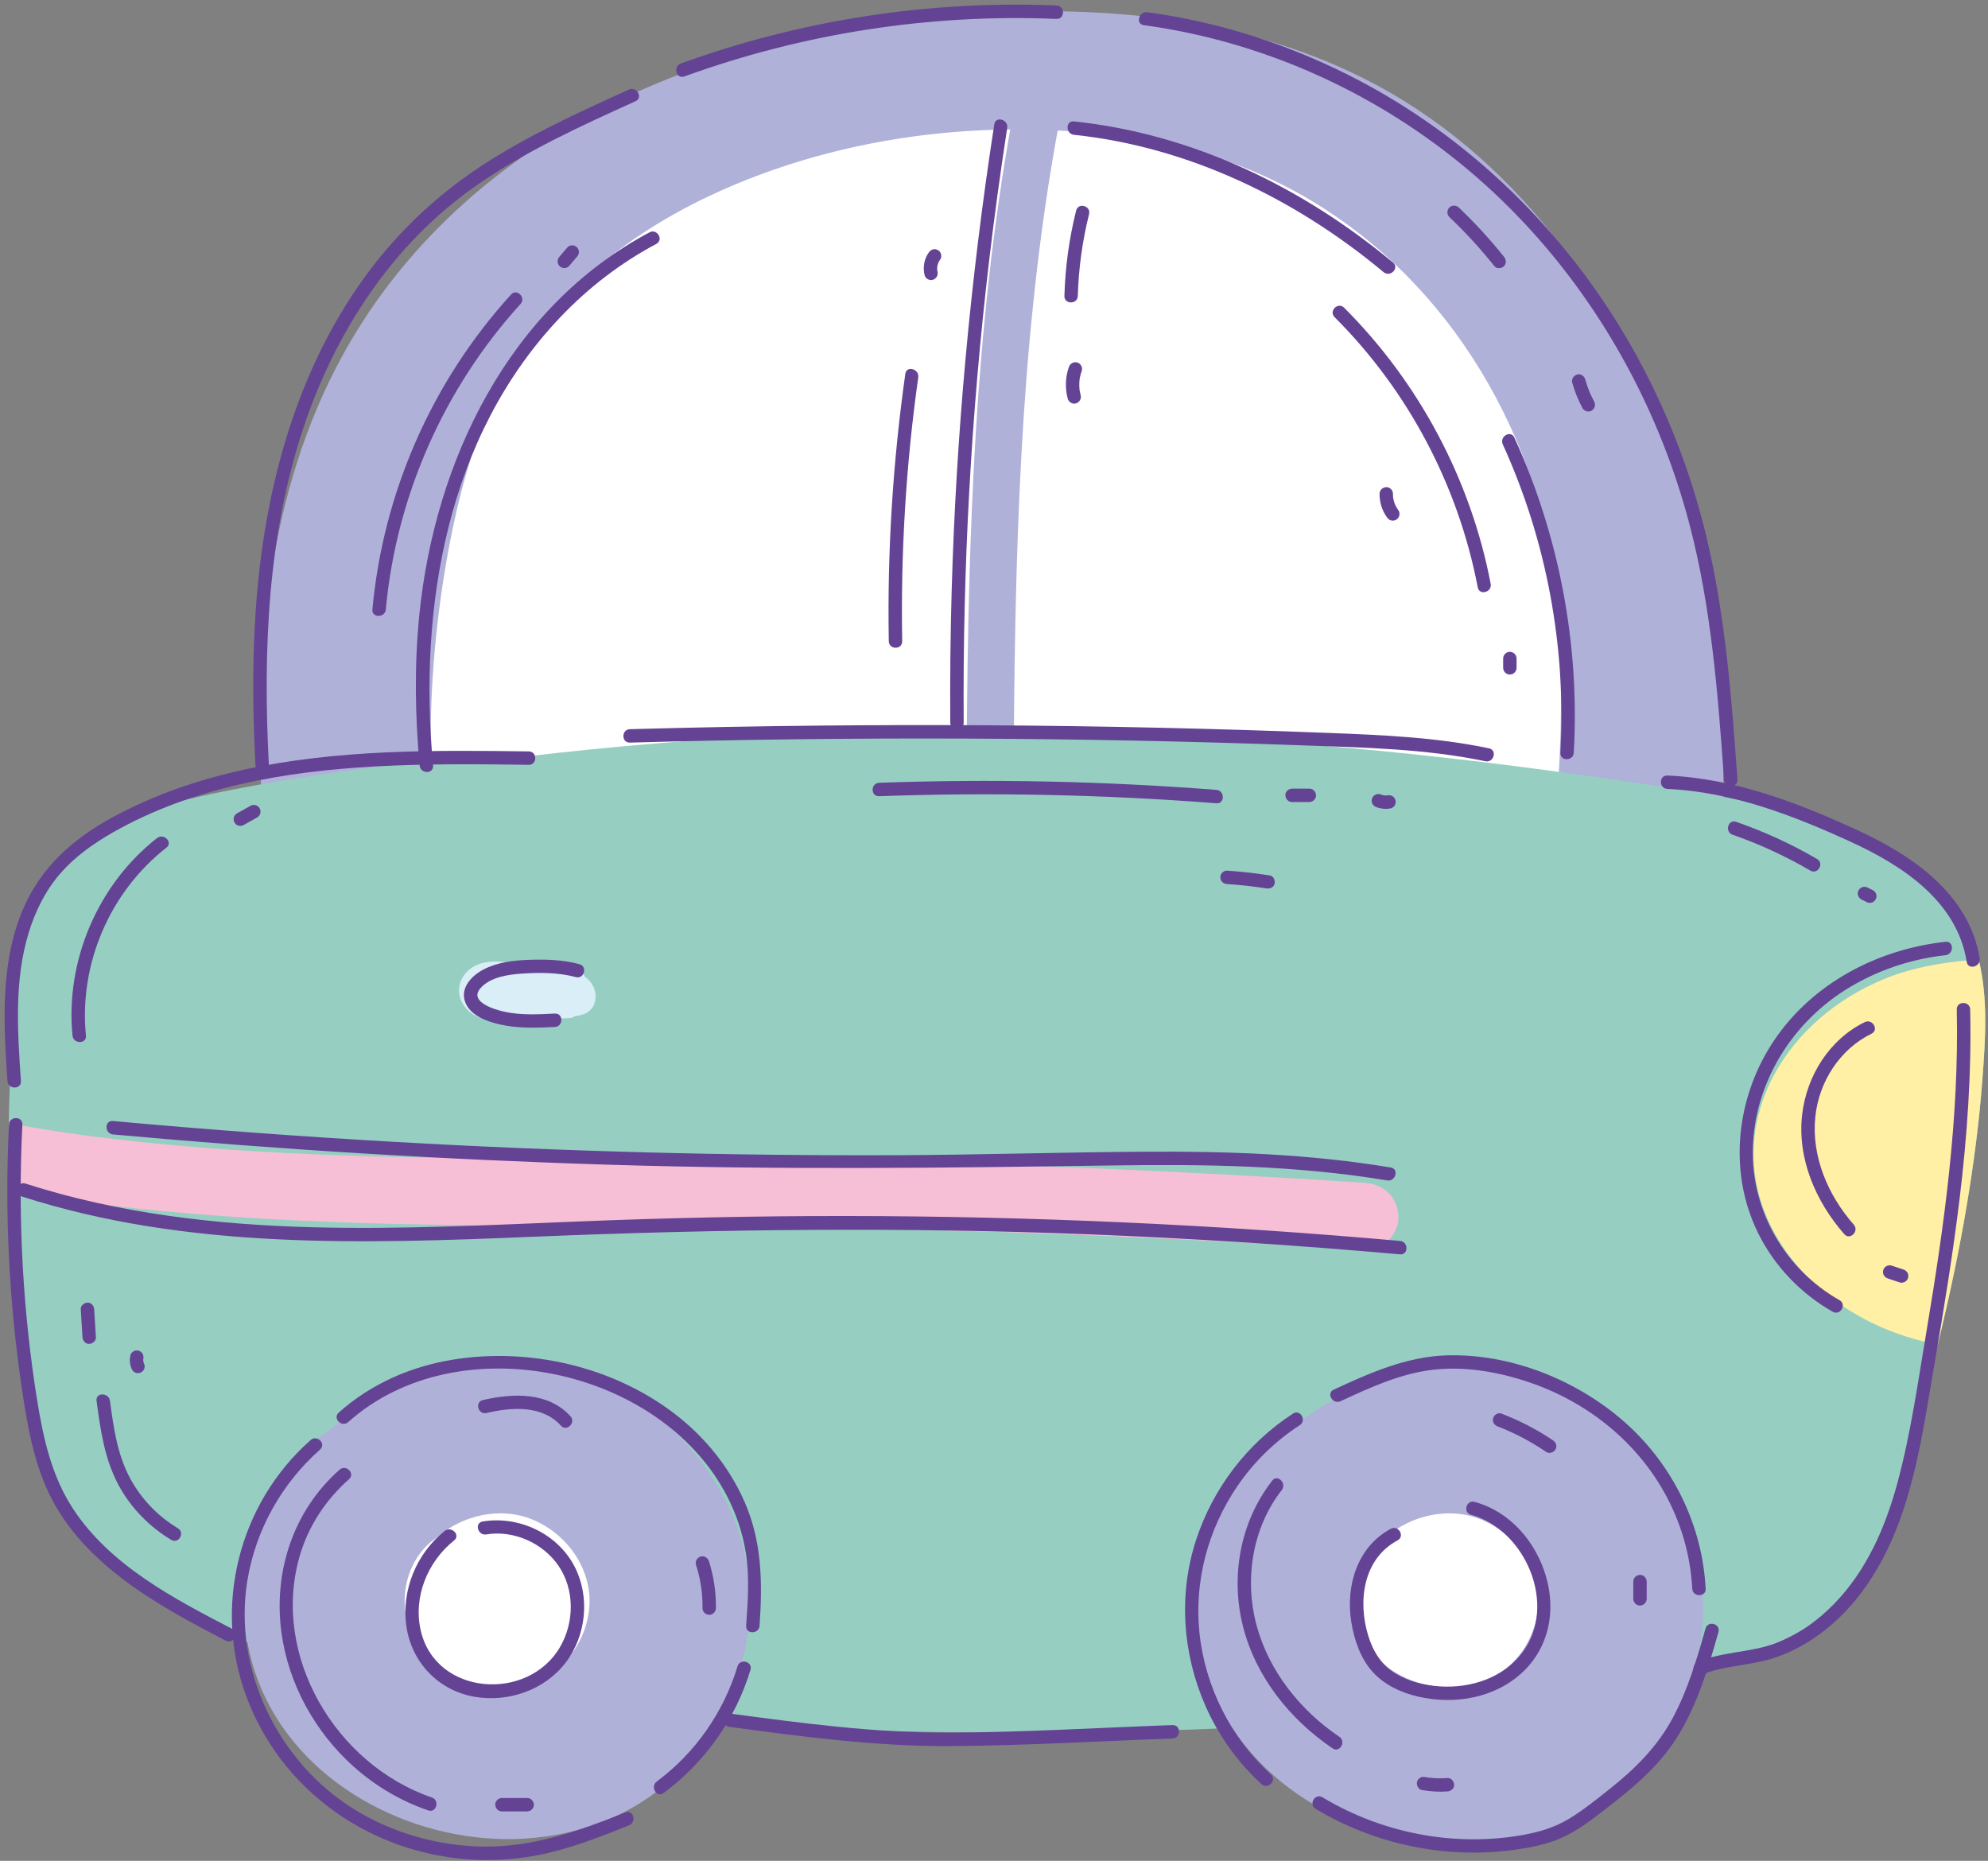 <?xml version="1.0" encoding="UTF-8"?><svg xmlns="http://www.w3.org/2000/svg" xmlns:xlink="http://www.w3.org/1999/xlink" height="249.7" preserveAspectRatio="xMidYMid meet" version="1.0" viewBox="78.8 87.5 266.8 249.7" width="266.8" zoomAndPan="magnify"><rect x="78.8" y="87.5" width="266.8" height="249.7" fill="#808080" stroke="none"/><g id="change1_1"><path d="M303.316,148.964c-7.368-21.243-21.18-40.826-41.685-51.037c-16.897-8.414-36.133-9.877-54.706-8.434 c-15.539,1.207-30.946,4.721-45.046,11.469c-14.295,6.841-26.788,17.342-35.153,30.88c-11.017,17.831-13.651,39.128-12.95,59.719 c0.106,3.105,0.292,6.206,0.536,9.303c0.152,1.927,1.506,3.54,3.555,3.555c1.673,0.012,3.346,0.024,5.019,0.036 c4.554,0.032,9.108,0.065,13.662,0.097c6.775,0.048,13.55,0.096,20.325,0.145c8.228,0.059,16.457,0.117,24.685,0.176 c9.013,0.064,18.025,0.128,27.038,0.192c9.099,0.065,18.198,0.129,27.297,0.194c8.527,0.061,17.054,0.121,25.581,0.182 c7.17,0.051,14.34,0.102,21.51,0.153c5.16,0.037,10.319,0.073,15.479,0.11c2.448,0.017,4.905,0.097,7.354,0.052 c0.108-0.002,0.216,0.002,0.324,0.002c2.021,0.014,3.419-1.645,3.555-3.555C310.964,184.301,309.138,165.989,303.316,148.964z" fill="#b0b1d9"/></g><g id="change2_1"><path d="M283.626,149.905c-0.409-1.135-0.85-2.255-1.324-3.359c-8.941-20.785-26.326-35.965-48.689-40.041 c-19.754-3.6-41.372-1.304-59.596,7.28c-12.592,5.931-23.744,15.386-29.466,28.303c-5.819,13.137-8.417,34.102-7.877,47.936 c0.081,2.086,0.225,4.17,0.413,6.25c0.117,1.295,1.16,2.379,2.738,2.388c1.289,0.008,2.578,0.016,3.866,0.024 c3.508,0.022,7.016,0.044,10.524,0.065c5.219,0.032,10.438,0.065,15.656,0.097c6.338,0.039,12.677,0.079,19.015,0.118 c6.942,0.043,13.885,0.086,20.827,0.129c7.009,0.044,14.018,0.087,21.027,0.131c6.568,0.041,13.136,0.082,19.705,0.122 c5.523,0.034,11.046,0.069,16.569,0.103c3.974,0.025,7.949,0.049,11.923,0.074c1.886,0.012,3.779,0.065,5.664,0.035 c0.083-0.001,0.166,0.001,0.249,0.002c1.557,0.01,2.634-1.105,2.738-2.388C288.841,181.827,288.927,164.627,283.626,149.905z" fill="#fff"/></g><g id="change1_2"><path d="M214.788,200.069c0.123-27.301,0.221-54.733,3.864-81.841c1.03-7.665,2.372-15.29,4.042-22.841 c0.368-1.666-0.503-3.42-2.208-3.889c-1.584-0.435-3.518,0.534-3.889,2.208c-6.011,27.182-7.517,55.088-7.94,82.847 c-0.119,7.838-0.156,15.677-0.192,23.515C208.447,204.138,214.769,204.143,214.788,200.069L214.788,200.069z" fill="#b0b1d9"/></g><g id="change3_1"><path d="M344.324,216.127c-2.348-9.423-11.052-14.969-20.479-18.191c-9.965-3.406-20.833-4.706-31.295-6.217 c-24.576-3.549-49.411-5.683-74.296-6.109c-24.673-0.422-49.359,0.868-73.795,4.009c-0.862-0.698-2.098-0.932-3.344-0.77 c-12.106,1.579-24.343,3.023-36.232,5.686c-4.805,1.076-9.774,2.517-13.888,5.083c-4.641,2.895-7.601,6.948-8.707,11.978 c-1.193,5.425-1.551,11.101-1.913,16.614c-0.375,5.707-0.493,11.428-0.352,17.143c0.275,11.163,1.291,22.551,3.812,33.495 c1.162,5.046,3.047,10.119,6.39,14.339c3.119,3.937,7.117,7.126,11.587,9.761c9.541,5.625,20.872,8.851,31.9,11.067 c11.822,2.376,23.916,3.53,35.972,4.391c12.619,0.901,25.272,1.417,37.929,1.55c25.397,0.267,51.038-0.742,76.21-3.936 c11.496-1.459,23.597-3.485,34.023-8.326c4.837-2.245,9.262-5.474,11.864-9.877c2.8-4.736,3.917-10.252,5.353-15.417 c3.036-10.917,5.801-21.912,7.667-33.049c0.955-5.7,1.707-11.431,2.132-17.184C345.256,226.85,345.631,221.37,344.324,216.127z" fill="#96cfc2"/></g><g id="change4_1"><path d="M314.141,241.853c-0.253,10.539,7.651,20.321,19.01,24.492c1.834,0.673,3.746,1.202,5.701,1.602 c1.499-6.162,2.833-12.356,3.879-18.596c0.955-5.7,1.707-11.431,2.132-17.184c0.389-5.27,0.756-10.698-0.509-15.898 c-3.716,0.219-7.396,0.779-10.967,1.95C321.977,222.204,314.384,231.699,314.141,241.853z" fill="#fff0a6"/></g><g id="change1_3"><path d="M286.427,273.319c-11.773-4.87-25.805-1.702-35.231,6.62c-11.156,7.44-14.61,22.961-9.405,35.029 c5.776,13.391,21.222,20.917,35.359,20.025c7.907-0.499,15.305-3.442,20.884-9.153c5.025-5.145,8.215-11.858,9.124-18.976 C309.001,292.427,299.539,278.743,286.427,273.319z" fill="#b0b1d9"/></g><g id="change1_4"><path d="M158.539,272.542c-11.773-4.87-25.805-1.702-35.231,6.621c-11.156,7.44-14.61,22.961-9.405,35.029 c5.776,13.391,21.222,20.917,35.359,20.025c7.907-0.499,15.305-3.442,20.884-9.153c5.025-5.145,8.215-11.858,9.124-18.976 C181.114,291.649,171.651,277.965,158.539,272.542z" fill="#b0b1d9"/></g><g id="change2_2"><path d="M150.27,291.413c-4.298-1.778-9.422-0.621-12.863,2.417c-4.073,2.716-5.334,8.383-3.434,12.789 c2.109,4.889,7.748,7.637,12.91,7.311c2.887-0.182,5.588-1.257,7.625-3.342c1.835-1.878,2.999-4.329,3.331-6.928 C158.512,298.389,155.057,293.393,150.27,291.413z" fill="#fff"/></g><g id="change2_3"><path d="M277.595,291.413c-4.298-1.778-9.422-0.621-12.863,2.417c-4.073,2.716-5.334,8.383-3.434,12.789 c2.109,4.889,7.748,7.637,12.91,7.311c2.887-0.182,5.588-1.257,7.625-3.342c1.835-1.878,2.999-4.329,3.331-6.928 C285.837,298.389,282.383,293.393,277.595,291.413z" fill="#fff"/></g><g id="change5_1"><path d="M157.286,218.549c-0.218-0.56-0.77-0.899-1.398-0.965c-3.047-0.322-6.093-0.652-9.14-0.966 c-1.391-0.143-2.791-0.187-4.085,0.427c-1.171,0.556-2.083,1.659-2.239,2.961c-0.167,1.389,0.555,2.656,1.655,3.462 c1.113,0.816,2.486,0.947,3.829,0.922c3.072-0.056,6.144-0.175,9.215-0.263c0.335-0.01,0.609-0.111,0.828-0.267 c1.226-0.132,2.372-0.586,2.702-1.986C158.965,220.545,158.33,219.294,157.286,218.549z" fill="#d9eef6"/></g><g id="change6_1"><path d="M261.984,246.225c-24.312-1.594-48.661-2.602-73.022-3.012c-23.927-0.403-47.889,0.205-71.798-0.994 c-6.615-0.332-13.224-0.812-19.811-1.51c-1.766-0.187-3.53-0.39-5.292-0.61c-1.731-0.216-2.196-0.277-4.084-0.551 c-2.669-0.387-5.329-0.832-7.983-1.306c-0.03,2.371-0.027,4.743,0.031,7.113c0.016,0.668,0.045,1.339,0.067,2.008 c22.345,3.754,45.048,4.454,67.674,4.585c24.347,0.141,48.672,0.212,73.006,1.139c13.747,0.524,27.486,1.239,41.213,2.139 c2.354,0.154,4.604-2.18,4.5-4.5C266.369,248.155,264.506,246.39,261.984,246.225z" fill="#f7bfd5"/></g><g id="change7_9"><path d="M114.883,190.174c-0.794-15.262-0.2-30.882,4.711-45.485c4.298-12.779,11.932-24.466,23.077-32.258 c6.649-4.648,14.072-8.017,21.433-11.354c1.053-0.478,0.139-2.029-0.909-1.554c-6.766,3.068-13.57,6.157-19.795,10.245 c-5.759,3.782-10.783,8.448-14.937,13.946c-8.59,11.37-13.017,25.282-14.735,39.298c-1.104,9.008-1.118,18.11-0.647,27.162 C113.143,191.326,114.943,191.333,114.883,190.174L114.883,190.174z" fill="#644394"/></g><g id="change7_10"><path d="M136.92,190.231c-1.975-21.287,1.861-44.158,17.07-60.158c3.752-3.947,8.079-7.285,12.888-9.843 c1.023-0.544,0.115-2.098-0.908-1.554c-18.907,10.055-28.835,30.721-30.896,51.341c-0.672,6.72-0.578,13.495,0.046,20.214 C135.226,191.374,137.027,191.386,136.92,190.231L136.92,190.231z" fill="#644394"/></g><g id="change7_11"><path d="M170.647,97.759c15.973-5.798,32.966-8.428,49.944-7.721c1.158,0.048,1.156-1.752,0-1.8 c-17.122-0.713-34.314,1.939-50.423,7.785C169.088,96.416,169.554,98.156,170.647,97.759L170.647,97.759z" fill="#644394"/></g><g id="change7_12"><path d="M232.3,90.877c17.551,2.383,34.128,10.422,47.037,22.527c12.753,11.959,21.814,27.664,26.226,44.551 c2.914,11.154,3.794,22.69,4.61,34.149c0.082,1.149,1.882,1.158,1.8,0c-0.739-10.38-1.533-20.811-3.797-30.992 c-1.97-8.859-5.16-17.438-9.483-25.42c-8.513-15.719-21.451-28.89-37.273-37.274c-8.922-4.728-18.632-7.918-28.641-9.277 C231.646,88.987,231.156,90.721,232.3,90.877L232.3,90.877z" fill="#644394"/></g><g id="change7_13"><path d="M222.933,105.59c15.366,1.615,29.765,8.596,41.55,18.428c0.884,0.737,2.164-0.53,1.273-1.273 c-12.184-10.166-26.941-17.286-42.823-18.955C221.782,103.669,221.79,105.47,222.933,105.59L222.933,105.59z" fill="#644394"/></g><g id="change7_14"><path d="M280.48,147.125c5.891,12.934,8.53,27.203,7.73,41.387c-0.065,1.157,1.735,1.154,1.8,0 c0.818-14.514-1.953-29.071-7.976-42.296C281.555,145.163,280.003,146.077,280.48,147.125L280.48,147.125z" fill="#644394"/></g><g id="change7_15"><path d="M208.13,184.482c-0.137-20.708,0.994-41.421,3.414-61.988c0.701-5.959,1.514-11.905,2.429-17.835 c0.175-1.133-1.559-1.622-1.736-0.479c-3.196,20.709-5.122,41.608-5.718,62.555c-0.168,5.914-0.228,11.831-0.189,17.747 C206.337,185.64,208.137,185.643,208.13,184.482L208.13,184.482z" fill="#644394"/></g><g id="change7_16"><path d="M109.991,306.094c-7.848-4.073-16.365-8.503-21.366-16.101c-2.918-4.434-4.042-9.598-4.866-14.766 c-0.912-5.718-1.532-11.483-1.873-17.263c-0.385-6.514-0.405-13.043-0.084-19.56c0.057-1.158-1.743-1.155-1.8,0 c-0.59,11.978,0.009,23.992,1.796,35.852c0.798,5.294,1.771,10.681,4.486,15.375c2.241,3.876,5.447,7.065,8.99,9.759 c4.281,3.254,9.048,5.789,13.808,8.259C110.109,308.181,111.02,306.629,109.991,306.094L109.991,306.094z" fill="#644394"/></g><g id="change7_17"><path d="M81.607,232.567c-0.45-6.626-0.923-13.45,1.041-19.894c0.893-2.93,2.291-5.746,4.327-8.054 c1.962-2.223,4.396-3.944,6.958-5.405c10.667-6.082,23.057-8.196,35.17-8.864c6.88-0.38,13.774-0.314,20.66-0.221 c1.159,0.016,1.159-1.784,0-1.8c-12.755-0.174-25.686-0.279-38.216,2.452c-6.119,1.334-12.105,3.388-17.62,6.377 c-5.395,2.925-9.808,6.876-12.167,12.649c-2.948,7.215-2.473,15.153-1.956,22.76C79.886,233.717,81.686,233.725,81.607,232.567 L81.607,232.567z" fill="#644394"/></g><g id="change7_18"><path d="M163.333,187.148c30.03-0.837,60.086-0.721,90.109,0.365c8.255,0.298,16.597,0.44,24.71,2.138 c1.13,0.237,1.613-1.498,0.479-1.736c-7.141-1.495-14.437-1.791-21.706-2.072c-7.546-0.292-15.095-0.522-22.645-0.692 c-15.1-0.34-30.205-0.436-45.308-0.288c-8.547,0.084-17.094,0.247-25.638,0.485C162.177,185.38,162.172,187.18,163.333,187.148 L163.333,187.148z" fill="#644394"/></g><g id="change7_19"><path d="M302.572,193.368c8.618,0.363,16.899,3.56,24.657,7.12c6.932,3.181,14.213,7.953,15.516,16.085 c0.183,1.141,1.918,0.657,1.736-0.479c-1.346-8.401-8.76-13.633-15.949-16.978c-8.16-3.797-16.874-7.166-25.96-7.548 C301.413,191.519,301.416,193.319,302.572,193.368L302.572,193.368z" fill="#644394"/></g><g id="change7_20"><path d="M307.146,312.235c3.096-1.285,6.516-1.209,9.685-2.235c2.638-0.854,5.044-2.256,7.191-3.998 c4.677-3.795,7.8-9.122,9.814-14.728c2.395-6.667,3.381-13.77,4.575-20.722c1.263-7.354,2.47-14.721,3.369-22.13 c1.024-8.448,1.62-16.95,1.428-25.463c-0.026-1.156-1.826-1.161-1.8,0c0.328,14.525-1.672,28.944-4.072,43.233 c-1.137,6.769-2.096,13.645-3.888,20.28c-1.609,5.959-4.13,11.748-8.483,16.227c-2.226,2.29-4.899,4.212-7.909,5.323 c-3.369,1.243-7.067,1.099-10.389,2.479C305.613,310.937,306.076,312.679,307.146,312.235L307.146,312.235z" fill="#644394"/></g><g id="change7_21"><path d="M252.329,277.188c-6.148,3.987-10.778,10.059-13.034,17.032c-2.354,7.274-1.789,15.178,1.268,22.156 c1.747,3.988,4.325,7.585,7.53,10.529c0.852,0.783,2.128-0.487,1.273-1.273c-5.355-4.92-8.835-11.764-9.591-19.009 c-0.724-6.941,1.151-13.907,5.064-19.666c2.221-3.268,5.085-6.066,8.399-8.215C254.206,278.114,253.305,276.555,252.329,277.188 L252.329,277.188z" fill="#644394"/></g><g id="change7_22"><path d="M255.367,330.232c7.87,4.718,17.265,6.723,26.372,5.531c2.253-0.295,4.522-0.711,6.609-1.638 c2.106-0.936,3.941-2.34,5.755-3.74c3.67-2.831,7.229-5.732,9.728-9.699c2.725-4.327,4.217-9.301,5.595-14.184 c0.315-1.117-1.421-1.593-1.736-0.478c-1.153,4.084-2.365,8.2-4.374,11.959c-2.097,3.924-5.118,6.911-8.58,9.647 c-1.743,1.378-3.491,2.802-5.399,3.948c-1.949,1.171-4.045,1.785-6.271,2.175c-4.309,0.756-8.788,0.74-13.099,0 c-4.845-0.831-9.477-2.55-13.692-5.077C255.279,328.08,254.373,329.636,255.367,330.232L255.367,330.232z" fill="#644394"/></g><g id="change7_23"><path d="M258.701,275.528c3.988-1.844,8.09-3.74,12.507-4.233c4.286-0.478,8.715,0.31,12.776,1.678 c7.569,2.549,14.179,7.704,18.117,14.692c2.248,3.989,3.573,8.445,3.807,13.02c0.059,1.153,1.859,1.16,1.8,0 c-0.437-8.548-4.449-16.681-10.857-22.341c-6.418-5.668-15.32-9.239-23.94-8.967c-5.386,0.17-10.308,2.372-15.119,4.596 C256.742,274.459,257.655,276.011,258.701,275.528L258.701,275.528z" fill="#644394"/></g><g id="change7_24"><path d="M265.455,292.644c-4.515,2.416-6.076,7.671-5.309,12.486c0.385,2.411,1.232,4.922,2.901,6.754 c1.594,1.75,3.872,2.786,6.15,3.3c4.825,1.089,10.228,0.182,13.917-3.271c3.576-3.348,4.51-8.201,3.181-12.826 c-1.343-4.674-4.821-8.752-9.602-10.051c-1.119-0.304-1.597,1.432-0.479,1.736c7.297,1.984,11.624,12.077,6.961,18.387 c-2.563,3.467-6.915,4.9-11.103,4.636c-2.073-0.131-4.21-0.652-5.996-1.742c-1.901-1.16-3.005-2.958-3.65-5.051 c-1.425-4.622-0.704-10.319,3.936-12.802C267.385,293.651,266.477,292.097,265.455,292.644L265.455,292.644z" fill="#644394"/></g><g id="change7_25"><path d="M120.483,280.742c-9.7,8.575-13.135,22.439-8.57,34.545c4.569,12.116,15.693,20.223,28.477,21.603 c3.509,0.379,7.068,0.225,10.534-0.438c4.248-0.813,8.29-2.412,12.291-4.01c1.063-0.424,0.599-2.166-0.479-1.736 c-6.195,2.474-12.409,4.7-19.172,4.584c-6.066-0.105-12.1-1.825-17.262-5.024c-10.158-6.294-16.236-18.717-14.313-30.613 c1.101-6.816,4.601-13.072,9.766-17.638C122.625,281.246,121.348,279.977,120.483,280.742L120.483,280.742z" fill="#644394"/></g><g id="change7_26"><path d="M125.53,278.33c14.7-13.153,41.875-7.324,50.816,9.882c1.235,2.378,2.111,4.947,2.539,7.594 c0.526,3.258,0.279,6.587,0.051,9.86c-0.08,1.156,1.72,1.151,1.8,0c0.4-5.742,0.345-11.22-1.988-16.582 c-2.028-4.662-5.313-8.716-9.331-11.812c-8.32-6.411-19.606-9.006-29.93-7.308c-5.629,0.926-10.964,3.275-15.23,7.092 C123.392,277.831,124.668,279.1,125.53,278.33L125.53,278.33z" fill="#644394"/></g><g id="change7_27"><path d="M167.853,328.108c5.552-4.114,9.667-9.911,11.664-16.534c0.335-1.111-1.402-1.586-1.736-0.479 c-1.852,6.143-5.676,11.634-10.837,15.458C166.024,327.235,166.92,328.798,167.853,328.108L167.853,328.108z" fill="#644394"/></g><g id="change7_28"><path d="M138.475,292.932c-3.766,3.012-5.825,7.959-5.143,12.753c0.697,4.9,4.319,8.693,9.226,9.515 c4.502,0.754,9.348-0.923,12.15-4.588c2.769-3.621,3.311-8.818,1.211-12.885c-2.292-4.439-7.473-6.862-12.342-6.06 c-1.14,0.188-0.656,1.923,0.479,1.736c3.668-0.604,7.601,1.139,9.694,4.201c2.208,3.229,2.139,7.64,0.176,10.967 c-4.322,7.322-16.601,6.471-18.645-2.213c-1.067-4.534,0.893-9.294,4.467-12.153 C140.652,293.482,139.372,292.215,138.475,292.932L138.475,292.932z" fill="#644394"/></g><g id="change7_29"><path d="M176.676,319.226c9.804,1.313,19.652,2.632,29.564,2.577c9.969-0.055,19.959-0.658,29.922-1.017 c1.155-0.042,1.16-1.842,0-1.8c-9.963,0.359-19.952,0.962-29.922,1.017c-9.912,0.055-19.76-1.264-29.564-2.577 C175.532,317.273,175.543,319.074,176.676,319.226L176.676,319.226z" fill="#644394"/></g><g id="change7_30"><path d="M325.675,261.969c-7.271-4.118-11.848-11.977-11.635-20.357c0.221-8.677,5.088-16.618,12.351-21.234 c4.068-2.585,8.721-4.176,13.508-4.701c1.139-0.125,1.152-1.926,0-1.8c-9.031,0.991-17.716,5.481-22.905,13.084 c-5.177,7.584-6.354,17.672-2.256,25.989c2.185,4.435,5.732,8.141,10.027,10.574C325.776,264.094,326.684,262.54,325.675,261.969 L325.675,261.969z" fill="#644394"/></g><g id="change7_31"><path d="M81.741,248.059c22.23,7.148,45.869,6.344,68.902,5.388c24.718-1.026,49.426-1.293,74.152-0.321 c13.986,0.55,27.958,1.452,41.9,2.693c1.154,0.103,1.147-1.698,0-1.8c-24.667-2.196-49.427-3.319-74.191-3.345 c-12.248-0.013-24.492,0.26-36.729,0.759c-11.673,0.477-23.356,1.057-35.042,0.75c-13.03-0.343-26.064-1.858-38.512-5.86 C81.114,245.968,80.641,247.705,81.741,248.059L81.741,248.059z" fill="#644394"/></g><g id="change7_32"><path d="M156.561,216.879c-2.226-0.598-4.541-0.664-6.832-0.577c-2.056,0.078-4.159,0.324-6.013,1.278 c-1.575,0.811-3.197,2.463-2.485,4.383c0.674,1.817,2.887,2.597,4.609,2.996c2.435,0.564,4.952,0.473,7.429,0.349 c1.153-0.058,1.16-1.858,0-1.8c-2.268,0.114-4.596,0.239-6.829-0.256c-1.236-0.274-4.761-1.306-3.161-3.146 c1.309-1.506,3.741-1.837,5.609-1.961c2.396-0.159,4.861-0.156,7.194,0.47C157.202,218.916,157.68,217.18,156.561,216.879 L156.561,216.879z" fill="#644394"/></g><g id="change7_33"><path d="M93.958,239.728c22.283,2.03,44.626,3.395,66.991,4.077c22.302,0.681,44.569,0.422,66.873,0.089 c12.408-0.185,24.88-0.036,37.15,2.008c1.133,0.189,1.62-1.545,0.479-1.736c-10.822-1.803-21.795-2.188-32.748-2.124 c-11.159,0.065-22.313,0.427-33.472,0.471c-22.458,0.09-44.918-0.504-67.34-1.777c-12.659-0.719-25.305-1.658-37.932-2.808 C92.804,237.823,92.812,239.623,93.958,239.728L93.958,239.728z" fill="#644394"/></g><g id="change7_34"><path d="M130.579,169.282c1.389-15.176,7.82-29.726,18.081-40.989c0.779-0.855-0.491-2.131-1.273-1.273 c-10.602,11.638-17.173,26.588-18.608,42.262C128.673,170.435,130.474,170.428,130.579,169.282L130.579,169.282z" fill="#644394"/></g><g id="change7_35"><path d="M155.165,123.208c0.355-0.417,0.711-0.833,1.066-1.25c0.088-0.082,0.15-0.178,0.186-0.29 c0.056-0.107,0.082-0.223,0.078-0.347c0.005-0.124-0.021-0.239-0.078-0.347c-0.036-0.112-0.098-0.208-0.186-0.29 c-0.172-0.157-0.397-0.274-0.636-0.264c-0.228,0.01-0.483,0.084-0.636,0.264c-0.355,0.417-0.711,0.833-1.066,1.25 c-0.088,0.082-0.15,0.178-0.186,0.29c-0.056,0.107-0.082,0.223-0.077,0.347c-0.005,0.124,0.021,0.239,0.077,0.347 c0.036,0.112,0.098,0.208,0.186,0.29c0.172,0.157,0.397,0.274,0.636,0.264C154.757,123.461,155.012,123.388,155.165,123.208 L155.165,123.208z" fill="#644394"/></g><g id="change7_36"><path d="M199.88,173.55c-0.211-11.84,0.499-23.686,2.155-35.412c0.16-1.133-1.574-1.623-1.736-0.479 c-1.68,11.889-2.433,23.885-2.219,35.891C198.1,174.707,199.901,174.711,199.88,173.55L199.88,173.55z" fill="#644394"/></g><g id="change7_37"><path d="M204.619,123.94c-0.024-0.099-0.042-0.198-0.056-0.298c0.011,0.08,0.021,0.16,0.032,0.239 c-0.029-0.239-0.029-0.479,0-0.718c-0.011,0.08-0.021,0.16-0.032,0.239c0.036-0.264,0.105-0.52,0.209-0.766 c-0.03,0.072-0.06,0.143-0.091,0.215c0.086-0.198,0.193-0.384,0.321-0.557c0.13-0.177,0.146-0.492,0.091-0.694 c-0.057-0.209-0.219-0.435-0.414-0.538c-0.209-0.11-0.462-0.166-0.694-0.091c-0.236,0.076-0.391,0.215-0.538,0.414 c-0.631,0.857-0.81,2.01-0.564,3.033c0.11,0.458,0.655,0.775,1.107,0.629C204.467,124.893,204.736,124.431,204.619,123.94 L204.619,123.94z" fill="#644394"/></g><g id="change7_38"><path d="M257.911,130.061c9.866,9.855,16.584,22.562,19.21,36.255c0.218,1.136,1.953,0.655,1.736-0.479 c-2.681-13.98-9.604-26.991-19.673-37.049C258.363,127.968,257.09,129.241,257.911,130.061L257.911,130.061z" fill="#644394"/></g><g id="change7_39"><path d="M280.531,175.868c0,0.416,0,0.832,0,1.248c0,0.231,0.1,0.473,0.264,0.636c0.082,0.088,0.178,0.15,0.29,0.186 c0.107,0.056,0.223,0.082,0.347,0.077c0.233-0.01,0.474-0.087,0.636-0.264c0.162-0.176,0.264-0.393,0.264-0.636 c0-0.416,0-0.832,0-1.248c0-0.231-0.1-0.473-0.264-0.636c-0.082-0.088-0.178-0.15-0.29-0.186 c-0.107-0.056-0.223-0.082-0.347-0.078c-0.233,0.01-0.474,0.087-0.636,0.264C280.633,175.408,280.531,175.624,280.531,175.868 L280.531,175.868z" fill="#644394"/></g><g id="change7_40"><path d="M263.943,153.769c-0.008,1.112,0.336,2.252,0.997,3.15c0.144,0.195,0.296,0.347,0.538,0.414 c0.215,0.059,0.502,0.033,0.694-0.091c0.192-0.124,0.361-0.308,0.414-0.538c0.051-0.222,0.05-0.502-0.091-0.693 c-0.209-0.284-0.382-0.588-0.521-0.912c0.03,0.072,0.06,0.143,0.091,0.215c-0.153-0.368-0.258-0.75-0.314-1.145 c0.011,0.08,0.021,0.16,0.032,0.239c-0.028-0.212-0.041-0.425-0.039-0.639c0.004-0.471-0.417-0.922-0.9-0.9 C264.353,152.891,263.947,153.264,263.943,153.769L263.943,153.769z" fill="#644394"/></g><g id="change7_41"><path d="M273.309,116.624c2.166,2.059,4.189,4.263,6.054,6.598c0.304,0.38,0.956,0.317,1.273,0 c0.375-0.375,0.304-0.892,0-1.273c-1.865-2.335-3.888-4.539-6.054-6.598c-0.352-0.335-0.923-0.35-1.273,0 C272.971,115.689,272.955,116.288,273.309,116.624L273.309,116.624z" fill="#644394"/></g><g id="change7_42"><path d="M289.805,138.867c0.33,1.181,0.797,2.328,1.38,3.407c0.224,0.415,0.832,0.58,1.231,0.323 c0.421-0.271,0.563-0.788,0.323-1.231c-0.139-0.257-0.272-0.518-0.396-0.782c-0.058-0.123-0.115-0.248-0.169-0.373 c-0.008-0.018-0.08-0.141-0.069-0.161c0.053,0.125,0.06,0.143,0.023,0.053c-0.015-0.036-0.029-0.072-0.044-0.108 c-0.211-0.525-0.391-1.061-0.543-1.605c-0.126-0.453-0.643-0.779-1.107-0.629C289.971,137.909,289.67,138.381,289.805,138.867 L289.805,138.867z" fill="#644394"/></g><g id="change7_43"><path d="M102.681,292.579c-2.688-1.617-4.903-3.91-6.399-6.672c-1.736-3.204-2.249-6.87-2.724-10.434 c-0.151-1.132-1.953-1.146-1.8,0c0.519,3.894,1.072,7.839,2.969,11.342c1.638,3.023,4.104,5.548,7.044,7.317 C102.767,294.732,103.673,293.176,102.681,292.579L102.681,292.579z" fill="#644394"/></g><g id="change7_44"><path d="M91.67,266.935c-0.077-1.246-0.153-2.493-0.23-3.739c-0.029-0.469-0.393-0.923-0.9-0.9 c-0.463,0.021-0.931,0.397-0.9,0.9c0.077,1.246,0.153,2.493,0.23,3.739c0.029,0.469,0.393,0.923,0.9,0.9 C91.233,267.815,91.701,267.439,91.67,266.935L91.67,266.935z" fill="#644394"/></g><g id="change7_45"><path d="M98.093,270.411c-0.013-0.027-0.025-0.054-0.036-0.081c0.03,0.072,0.06,0.143,0.091,0.215 c-0.068-0.164-0.114-0.335-0.139-0.511c0.011,0.08,0.021,0.16,0.032,0.239c-0.023-0.176-0.023-0.354-0.001-0.53 c-0.011,0.08-0.021,0.159-0.032,0.239c0.006-0.044,0.013-0.088,0.022-0.131c0.038-0.12,0.043-0.239,0.016-0.359 c-0.005-0.12-0.041-0.231-0.107-0.335c-0.057-0.105-0.134-0.189-0.232-0.253c-0.087-0.08-0.189-0.133-0.306-0.161 c-0.23-0.052-0.489-0.041-0.694,0.091c-0.189,0.122-0.369,0.31-0.414,0.538c-0.057,0.293-0.091,0.592-0.055,0.889 c0.022,0.183,0.044,0.365,0.095,0.543c0.051,0.177,0.126,0.349,0.204,0.515c0.057,0.105,0.134,0.189,0.232,0.253 c0.087,0.08,0.189,0.133,0.306,0.161c0.12,0.038,0.239,0.043,0.359,0.016c0.12-0.005,0.231-0.041,0.335-0.107 c0.192-0.124,0.361-0.308,0.414-0.538c0.011-0.08,0.021-0.159,0.032-0.239C98.216,270.703,98.175,270.552,98.093,270.411 L98.093,270.411z" fill="#644394"/></g><g id="change7_46"><path d="M90.33,226.469c-0.942-9.625,3.2-19.275,10.814-25.234c0.911-0.713-0.37-1.979-1.273-1.273 c-7.938,6.213-12.323,16.476-11.341,26.507C88.642,227.612,90.443,227.623,90.33,226.469L90.33,226.469z" fill="#644394"/></g><g id="change7_47"><path d="M111.506,198.204c0.604-0.339,1.208-0.677,1.812-1.016c0.195-0.109,0.355-0.324,0.414-0.538 c0.059-0.215,0.033-0.502-0.091-0.693c-0.124-0.192-0.308-0.361-0.538-0.414c-0.239-0.054-0.477-0.031-0.694,0.091 c-0.604,0.339-1.208,0.677-1.812,1.016c-0.195,0.109-0.355,0.324-0.414,0.538c-0.059,0.215-0.033,0.502,0.091,0.694 c0.124,0.192,0.308,0.361,0.538,0.414C111.051,198.349,111.289,198.326,111.506,198.204L111.506,198.204z" fill="#644394"/></g><g id="change7_48"><path d="M311.322,199.514c3.628,1.261,7.117,2.874,10.434,4.81c1.003,0.585,1.91-0.97,0.908-1.554 c-3.45-2.013-7.092-3.681-10.864-4.991C310.704,197.397,310.233,199.135,311.322,199.514L311.322,199.514z" fill="#644394"/></g><g id="change7_49"><path d="M328.568,208.175c0.238,0.119,0.475,0.238,0.713,0.357c0.103,0.066,0.215,0.101,0.335,0.107 c0.12,0.027,0.239,0.021,0.359-0.016c0.117-0.028,0.219-0.082,0.306-0.161c0.098-0.063,0.175-0.148,0.232-0.253 c0.03-0.072,0.06-0.143,0.091-0.215c0.043-0.16,0.043-0.319,0-0.479c-0.03-0.072-0.06-0.143-0.091-0.215 c-0.08-0.135-0.188-0.243-0.323-0.323c-0.238-0.119-0.475-0.238-0.713-0.357c-0.103-0.066-0.215-0.101-0.335-0.107 c-0.12-0.027-0.239-0.021-0.359,0.016c-0.117,0.028-0.219,0.082-0.306,0.161c-0.098,0.063-0.175,0.148-0.232,0.253 c-0.03,0.072-0.06,0.143-0.091,0.215c-0.043,0.16-0.043,0.319,0,0.479c0.03,0.072,0.06,0.143,0.091,0.215 C328.325,207.988,328.433,208.095,328.568,208.175L328.568,208.175z" fill="#644394"/></g><g id="change7_50"><path d="M329.058,224.658c-4.736,2.317-7.78,7.188-8.394,12.358c-0.702,5.908,1.805,11.718,5.65,16.094 c0.766,0.872,2.035-0.405,1.273-1.273c-3.456-3.934-5.704-9.148-5.164-14.457c0.479-4.699,3.273-9.079,7.543-11.169 C331.007,225.703,330.096,224.151,329.058,224.658L329.058,224.658z" fill="#644394"/></g><g id="change7_51"><path d="M332.166,259.059c0.535,0.178,1.07,0.356,1.604,0.534c0.215,0.071,0.502,0.021,0.694-0.091 c0.187-0.109,0.365-0.323,0.414-0.538c0.052-0.23,0.041-0.489-0.091-0.694c-0.131-0.203-0.307-0.337-0.538-0.414 c-0.535-0.178-1.07-0.356-1.604-0.534c-0.215-0.071-0.502-0.021-0.694,0.091c-0.187,0.109-0.365,0.323-0.414,0.538 c-0.052,0.23-0.041,0.489,0.091,0.693C331.759,258.848,331.935,258.982,332.166,259.059L332.166,259.059z" fill="#644394"/></g><g id="change7_52"><path d="M249.544,286.178c-4.29,5.491-5.634,12.803-3.936,19.536c1.711,6.786,6.3,12.513,12.029,16.396 c0.961,0.652,1.863-0.907,0.908-1.554c-5.239-3.55-9.436-8.776-11.103-14.942c-1.663-6.15-0.585-13.093,3.375-18.162 C251.522,286.548,250.257,285.265,249.544,286.178L249.544,286.178z" fill="#644394"/></g><g id="change7_53"><path d="M269.606,327.697c1.14,0.202,2.294,0.28,3.449,0.193c0.468-0.035,0.923-0.389,0.9-0.9 c-0.02-0.457-0.397-0.938-0.9-0.9c-0.887,0.067-1.777,0.042-2.658-0.075c0.08,0.011,0.159,0.021,0.239,0.032 c-0.184-0.025-0.368-0.054-0.551-0.086c-0.244-0.043-0.473-0.038-0.694,0.091c-0.187,0.109-0.365,0.323-0.414,0.538 C268.877,327.028,269.11,327.609,269.606,327.697L269.606,327.697z" fill="#644394"/></g><g id="change7_54"><path d="M124.368,284.719c-6.223,5.492-8.904,13.716-7.794,21.875c0.933,6.867,4.489,13.293,9.63,17.913 c2.932,2.636,6.342,4.651,10.072,5.93c1.098,0.376,1.57-1.362,0.479-1.736c-12.86-4.408-21.598-18.979-17.746-32.364 c1.159-4.026,3.501-7.581,6.633-10.346C126.512,285.224,125.235,283.955,124.368,284.719L124.368,284.719z" fill="#644394"/></g><g id="change7_55"><path d="M146.164,330.57c1.129,0,2.257,0,3.386,0c0.471,0,0.922-0.414,0.9-0.9c-0.022-0.488-0.395-0.9-0.9-0.9 c-1.129,0-2.257,0-3.386,0c-0.471,0-0.922,0.414-0.9,0.9C145.285,330.158,145.659,330.57,146.164,330.57L146.164,330.57z" fill="#644394"/></g><g id="change7_2"><path d="M279.81,278.918c2.294,0.879,4.475,2.04,6.507,3.42c0.402,0.273,0.998,0.077,1.231-0.323 c0.26-0.444,0.08-0.958-0.323-1.231c-2.165-1.47-4.494-2.665-6.937-3.601c-0.454-0.174-0.987,0.192-1.107,0.629 C279.042,278.318,279.354,278.743,279.81,278.918L279.81,278.918z" fill="#644394"/></g><g id="change7_6"><path d="M297.996,299.729c0,0.772,0,1.545,0,2.317c0,0.471,0.414,0.922,0.9,0.9c0.488-0.022,0.9-0.395,0.9-0.9 c0-0.772,0-1.545,0-2.317c0-0.471-0.414-0.922-0.9-0.9C298.409,298.851,297.996,299.225,297.996,299.729L297.996,299.729z" fill="#644394"/></g><g id="change7_8"><path d="M144.088,277.108c3.364-0.783,7.443-1.096,9.996,1.706c0.782,0.858,2.052-0.418,1.273-1.273 c-3.003-3.295-7.764-3.097-11.748-2.169C142.482,275.634,142.959,277.37,144.088,277.108L144.088,277.108z" fill="#644394"/></g><g id="change7_56"><path d="M172.204,297.474c0.614,1.913,0.901,3.816,0.875,5.819c-0.006,0.486,0.418,0.9,0.9,0.9 c0.493,0,0.894-0.412,0.9-0.9c0.028-2.13-0.289-4.269-0.939-6.298c-0.148-0.463-0.624-0.761-1.107-0.629 C172.378,296.492,172.055,297.01,172.204,297.474L172.204,297.474z" fill="#644394"/></g><g id="change7_57"><path d="M196.781,194.341c15.093-0.537,30.207-0.22,45.264,0.95c1.155,0.09,1.149-1.711,0-1.8 c-15.057-1.17-30.171-1.488-45.264-0.95C195.626,192.582,195.621,194.382,196.781,194.341L196.781,194.341z" fill="#644394"/></g><g id="change7_4"><path d="M252.203,195.124c0.772,0,1.545,0,2.317,0c0.471,0,0.922-0.414,0.9-0.9c-0.022-0.488-0.395-0.9-0.9-0.9 c-0.772,0-1.545,0-2.317,0c-0.471,0-0.922,0.414-0.9,0.9C251.325,194.712,251.699,195.124,252.203,195.124L252.203,195.124z" fill="#644394"/></g><g id="change7_3"><path d="M263.544,195.815c0.304,0.123,0.617,0.175,0.942,0.212c0.325,0.037,0.643,0.001,0.965-0.051 c0.117-0.028,0.219-0.082,0.306-0.161c0.098-0.063,0.175-0.148,0.232-0.253c0.113-0.193,0.161-0.477,0.091-0.694 c-0.07-0.218-0.205-0.428-0.414-0.538c-0.072-0.03-0.143-0.06-0.215-0.091c-0.16-0.043-0.319-0.043-0.479,0 c-0.025,0.004-0.05,0.008-0.076,0.012c0.08-0.011,0.16-0.021,0.239-0.032c-0.237,0.031-0.476,0.031-0.713-0.001 c0.08,0.011,0.16,0.021,0.239,0.032c-0.22-0.031-0.434-0.088-0.64-0.172c-0.12-0.038-0.239-0.043-0.359-0.016 c-0.12,0.005-0.231,0.041-0.335,0.107c-0.187,0.109-0.365,0.323-0.414,0.538c-0.052,0.23-0.041,0.489,0.091,0.693 c0.047,0.061,0.094,0.121,0.141,0.182C263.259,195.695,263.392,195.772,263.544,195.815L263.544,195.815z" fill="#644394"/></g><g id="change7_5"><path d="M243.473,206.13c1.796,0.12,3.553,0.312,5.277,0.582c0.463,0.073,0.991-0.118,1.107-0.629 c0.098-0.431-0.131-1.029-0.629-1.107c-1.908-0.299-3.828-0.518-5.755-0.647c-0.471-0.031-0.921,0.436-0.9,0.9 C242.596,205.745,242.969,206.097,243.473,206.13L243.473,206.13z" fill="#644394"/></g><g id="change7_1"><path d="M223.448,127.213c0.106-3.707,0.612-7.377,1.509-10.976c0.28-1.124-1.455-1.604-1.736-0.479 c-0.935,3.748-1.462,7.593-1.573,11.454C221.614,128.371,223.414,128.37,223.448,127.213L223.448,127.213z" fill="#644394"/></g><g id="change7_7"><path d="M223.831,140.523c-0.041-0.154-0.078-0.309-0.107-0.465c-0.013-0.067-0.023-0.135-0.035-0.202 c-0.015-0.102-0.014-0.09,0.004,0.036c-0.006-0.045-0.011-0.09-0.015-0.136c-0.03-0.294-0.039-0.591-0.027-0.886 c0.006-0.148,0.017-0.295,0.033-0.442c0.004-0.034,0.008-0.068,0.012-0.102c-0.017,0.126-0.018,0.139-0.003,0.037 c0.012-0.067,0.023-0.135,0.036-0.202c0.06-0.313,0.147-0.62,0.253-0.92c0.157-0.444-0.178-1.004-0.629-1.107 c-0.504-0.115-0.939,0.153-1.107,0.629c-0.479,1.353-0.519,2.854-0.15,4.239c0.121,0.455,0.647,0.777,1.107,0.629 C223.67,141.479,223.961,141.011,223.831,140.523L223.831,140.523z" fill="#644394"/></g></svg>